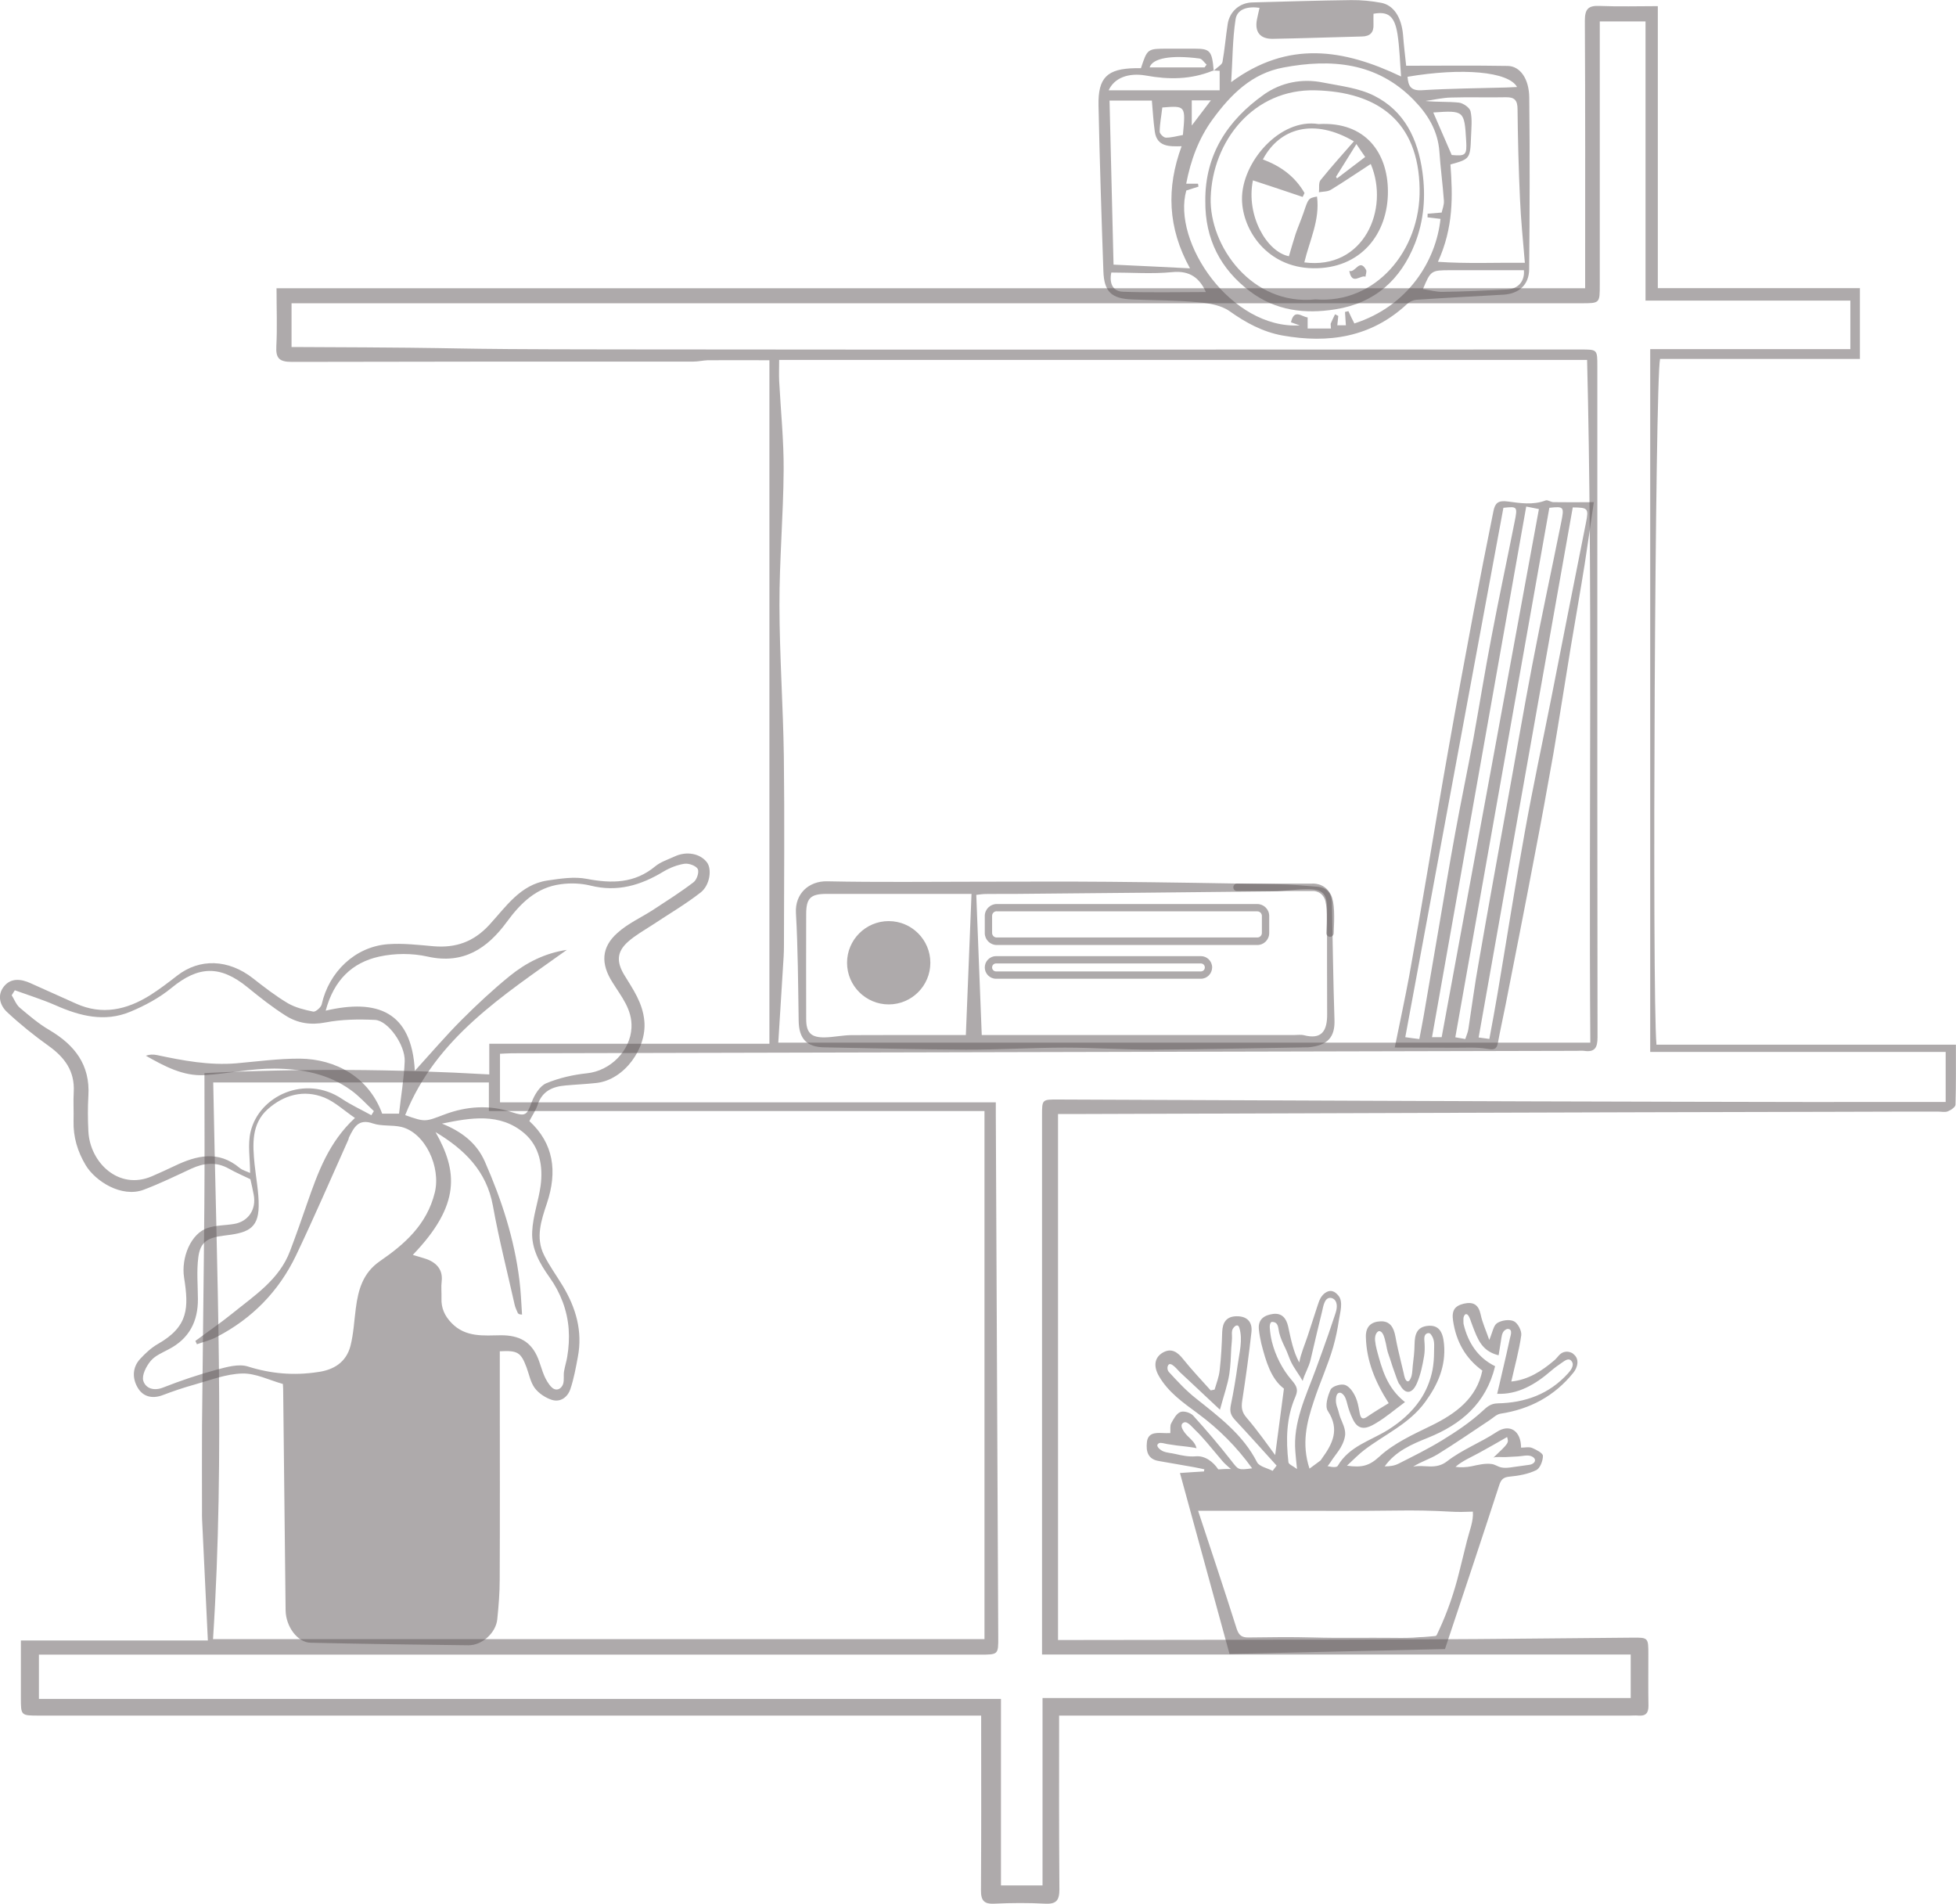 <svg width="260" height="253" viewBox="0 0 260 253" fill="none" xmlns="http://www.w3.org/2000/svg">
<g clip-path="url(#clip0_484_4540)">
<path d="M259.987 138.834H220.183C219.586 132.016 220.001 50.543 220.662 47.704H247.229V38.293H220.364V0.817C217.732 0.817 215.204 0.894 212.688 0.791C211.132 0.713 210.666 1.167 210.666 2.761C210.731 14.026 210.705 25.304 210.705 36.569V38.306H36.758C36.758 41.054 36.861 43.543 36.732 46.006C36.641 47.639 37.147 48.093 38.793 48.093C69.924 48.041 61.029 48.054 92.16 48.054C92.808 48.054 93.443 47.898 94.079 47.873C96.866 47.86 99.667 47.873 102.273 47.873V138.705H65.036V142.788C52.446 142.062 40.012 141.984 27.176 142.607C27.176 148.557 27.215 154.338 27.163 160.133C27.085 169.933 26.943 179.733 26.852 189.52C26.826 193.292 26.852 197.064 26.852 200.85C26.852 201.226 26.839 201.602 26.865 201.977C27.111 207.227 27.358 212.465 27.63 218.013H2.775V225.622C2.775 227.981 2.775 227.994 5.147 227.994H130.421V229.926C130.421 240.115 130.447 240.996 130.395 251.185C130.382 252.624 130.836 253.065 132.237 252.987C134.454 252.883 136.658 252.87 138.875 252.987C140.353 253.065 140.82 252.624 140.82 251.081C140.755 240.893 140.781 240.024 140.781 229.835V227.994H216.656C217.032 227.994 217.421 227.955 217.784 227.994C218.769 228.072 219.132 227.644 219.119 226.672C219.08 224.404 219.106 222.148 219.106 219.879C219.106 217.637 219.106 217.611 216.941 217.637C207.891 217.702 198.828 217.831 189.778 217.857C174.025 217.922 158.272 217.922 142.531 217.948C141.961 217.961 141.403 217.948 140.638 217.948V148.051H142.181C176.06 147.947 209.914 147.818 243.793 147.753C269.737 147.701 231.683 147.727 257.64 147.727C258.068 147.727 258.548 147.844 258.924 147.688C259.326 147.533 259.935 147.118 259.935 146.794C260.013 144.136 259.987 141.453 259.987 138.834ZM28.343 143.851H64.984V147.649H130.862V217.831H28.317C29.912 193.266 28.784 168.675 28.343 143.851ZM258.613 146.444H257.07C224.539 146.444 256.02 146.47 223.489 146.418C195.872 146.366 168.268 146.223 140.651 146.12C138.512 146.107 138.512 146.12 138.512 148.22V219.879H216.76V225.661H138.577V250.563H133.053V225.778H5.173V219.892H130.279C132.69 219.892 132.703 219.892 132.69 217.572C132.587 194.342 132.47 171.099 132.366 147.87V146.496H66.462V140.04C66.955 140.027 67.473 139.975 68.005 139.975C115.2 139.871 162.382 139.755 209.577 139.651C209.901 139.651 210.225 139.612 210.549 139.651C212.001 139.871 212.351 139.223 212.351 137.836C212.312 115.514 212.325 93.178 212.325 70.843V48.676C212.325 46.447 212.325 46.447 210.147 46.447C167.36 46.447 124.587 46.486 81.813 46.434C54.572 46.408 67.37 46.226 40.129 46.123H38.754V40.302H210.212C212.649 40.302 212.649 40.302 212.649 37.852V2.852H218.73V39.952H245.958V46.395H219.353V139.794H258.626V146.444H258.613ZM104.192 100.58C104.101 93.865 103.621 87.164 103.608 80.462C103.595 74.46 104.127 68.458 104.166 62.469C104.192 58.515 103.777 54.575 103.57 50.621C103.531 49.713 103.57 48.819 103.57 47.834H210.964C211.716 78.038 211.171 108.242 211.392 138.562H103.453C103.699 134.66 103.933 130.888 104.166 127.103C104.192 126.636 104.205 126.144 104.205 125.664C104.218 117.29 104.296 108.942 104.192 100.58Z" fill="#5E5658" fill-opacity="0.5"/>
<path d="M94.001 114.645C93.119 113.427 91.265 113.064 89.657 113.829C88.789 114.231 87.829 114.529 87.103 115.125C84.355 117.407 81.334 117.433 78.001 116.797C76.329 116.473 74.501 116.758 72.75 117.018C69.146 117.562 67.24 120.531 65.023 122.929C62.935 125.184 60.589 125.988 57.658 125.755C55.61 125.573 53.535 125.327 51.513 125.483C47.182 125.833 43.72 129.164 42.761 133.481C42.67 133.87 41.957 134.492 41.646 134.44C40.492 134.207 39.273 133.909 38.262 133.325C36.628 132.353 35.124 131.186 33.62 130.007C30.366 127.466 26.541 127.323 23.533 129.67C22.366 130.577 21.186 131.484 19.928 132.275C16.855 134.194 13.588 134.946 10.113 133.377C8.078 132.47 6.068 131.562 4.045 130.655C2.788 130.084 1.452 129.942 0.532 131.083C-0.415 132.249 -0.013 133.636 0.973 134.531C2.697 136.138 4.551 137.629 6.457 138.99C8.596 140.52 9.945 142.335 9.802 145.083C9.724 146.379 9.815 147.675 9.776 148.972C9.724 151.098 10.308 153.042 11.397 154.857C12.668 156.97 16.155 159.212 19.099 158.111C21.238 157.307 23.338 156.283 25.426 155.311C27.098 154.546 28.719 154.364 30.404 155.298C31.364 155.842 32.375 156.27 33.283 156.711C33.438 157.424 33.607 158.098 33.724 158.772C34.1 160.729 32.998 162.362 31.079 162.661C29.938 162.855 28.719 162.816 27.643 163.179C25.361 163.892 24.064 167.146 24.466 169.764C25.102 173.796 25.076 176.272 20.991 178.605C20.123 179.098 19.345 179.824 18.658 180.563C17.581 181.703 17.569 183.155 18.295 184.4C18.995 185.618 20.227 185.929 21.614 185.411C22.988 184.892 24.375 184.413 25.789 184.024C27.915 183.427 30.054 182.585 32.194 182.533C33.983 182.481 35.811 183.427 37.6 183.92C37.613 184.192 37.639 184.4 37.639 184.62C37.743 194.407 37.86 204.207 37.964 213.994C37.989 216.146 39.532 218.272 41.283 218.311C48.284 218.467 55.286 218.57 62.274 218.648C64.089 218.661 65.917 216.989 66.099 215.2C66.28 213.437 66.423 211.674 66.423 209.898C66.462 201.666 66.436 193.409 66.436 185.164V179.577C68.809 179.448 69.237 179.72 69.989 181.716C70.339 182.663 70.52 183.713 71.091 184.477C71.622 185.177 72.504 185.761 73.347 186.033C74.488 186.396 75.447 185.683 75.81 184.62C76.277 183.246 76.536 181.794 76.808 180.342C77.47 176.907 76.549 173.77 74.773 170.84C73.956 169.492 73.01 168.196 72.309 166.783C71.156 164.463 71.959 162.129 72.698 159.912C74.112 155.687 73.606 151.966 70.365 148.985C70.767 148.22 71.246 147.52 71.493 146.742C72.115 144.966 73.489 144.396 75.175 144.253C76.562 144.123 77.95 144.072 79.324 143.916C83.019 143.475 85.975 139.301 85.651 135.71C85.431 133.26 84.147 131.484 82.98 129.566C81.93 127.829 81.982 126.494 83.46 125.171C84.445 124.29 85.612 123.642 86.727 122.916C88.867 121.49 91.123 120.181 93.158 118.586C94.39 117.588 94.623 115.527 94.001 114.645ZM33.244 155.881C32.751 155.648 32.207 155.518 31.831 155.194C29.017 152.848 26.126 153.548 23.209 154.948C22.21 155.427 21.199 155.881 20.188 156.322C15.792 158.227 11.941 154.494 11.747 150.333C11.669 148.764 11.656 147.209 11.747 145.64C12.006 141.518 9.932 138.873 6.548 136.877C5.147 136.06 3.877 134.972 2.632 133.922C2.152 133.507 1.906 132.833 1.556 132.262C1.686 132.042 1.841 131.822 1.971 131.601C3.76 132.249 5.601 132.82 7.352 133.584C10.593 135.023 13.899 135.879 17.322 134.453C19.254 133.649 21.186 132.612 22.794 131.29C26.372 128.347 29.264 128.244 32.894 131.199C34.528 132.534 36.2 133.857 37.989 134.985C39.571 135.983 41.296 136.255 43.266 135.879C45.406 135.464 47.662 135.438 49.853 135.542C51.577 135.62 53.872 138.873 53.794 141.025C53.704 143.333 53.302 145.627 53.042 147.999H50.8C49.036 143.151 44.615 140.727 39.843 140.688C37.043 140.675 34.216 141.064 31.403 141.31C27.811 141.609 24.324 140.948 20.836 140.209C20.382 140.118 19.889 140.118 19.384 140.299C21.847 141.686 24.337 143.048 27.228 142.879C30.314 142.685 33.387 141.998 36.459 142.01C40.064 142.036 43.642 142.685 46.663 144.888C47.766 145.679 48.699 146.729 49.697 147.662C49.594 147.844 49.464 148.025 49.36 148.207C48.051 147.481 46.689 146.859 45.445 146.029C40.583 142.775 34.437 145.614 33.309 150.411C32.907 152.096 33.244 153.975 33.244 155.881ZM32.946 181.6C31.714 181.211 30.106 181.677 28.745 182.04C26.359 182.689 24.012 183.479 21.705 184.387C20.421 184.905 19.358 184.49 19.047 183.505C18.826 182.766 19.436 181.574 20.019 180.874C20.59 180.174 21.562 179.772 22.392 179.331C25.14 177.918 26.333 175.624 26.307 172.603C26.294 170.763 26.126 168.896 26.359 167.094C26.619 165.033 27.617 164.475 29.704 164.216C32.699 163.866 34.359 163.451 34.385 160.288C34.411 158.448 34.035 156.594 33.84 154.727C33.581 152.083 33.4 149.374 35.578 147.416C37.717 145.511 40.362 144.759 43.111 145.861C44.537 146.444 45.743 147.598 47.182 148.57C43.707 151.785 42.268 155.79 40.855 159.835C40.116 161.974 39.364 164.125 38.56 166.238C37.134 170.05 33.827 172.163 30.871 174.561C29.29 175.844 27.604 176.985 25.97 178.203L26.178 178.644C27.046 178.333 27.967 178.113 28.784 177.685C33.503 175.248 37.069 171.605 39.351 166.835C41.775 161.753 44.005 156.581 46.313 151.435C46.352 151.344 46.352 151.214 46.404 151.124C47.052 149.84 47.623 148.622 49.555 149.296C50.722 149.698 52.109 149.477 53.341 149.762C56.517 150.527 58.644 155.103 57.788 158.512C56.738 162.738 53.807 165.331 50.501 167.6C48.232 169.168 47.623 171.385 47.299 173.848C47.078 175.52 47.001 177.231 46.586 178.864C46.015 181.042 44.355 182.079 42.164 182.352C39.066 182.818 36.032 182.572 32.946 181.6ZM71.856 157.605C71.57 159.64 70.831 161.637 70.741 163.672C70.624 165.927 71.739 167.924 73.049 169.751C74.501 171.787 75.408 174.133 75.59 176.622C75.68 177.866 75.603 179.111 75.395 180.329C75.292 180.964 75.084 181.587 74.98 182.222C74.877 182.779 75.019 183.389 74.851 183.92C74.721 184.322 74.371 184.672 73.956 184.659C73.554 184.646 73.256 184.322 73.01 183.998C72.206 182.922 72.011 181.781 71.531 180.55C70.624 178.32 69.055 177.439 66.566 177.451C64.323 177.477 61.885 177.763 60.018 175.818C59.097 174.859 58.644 173.848 58.683 172.551C58.709 171.8 58.618 171.022 58.709 170.283C58.929 168.455 57.658 167.561 56.219 167.172C55.791 167.055 55.35 166.913 54.871 166.77C61.315 160.068 60.796 155.596 57.892 150.449C61.704 152.731 64.686 155.596 65.528 160.288C66.319 164.683 67.434 169.025 68.407 173.381C68.485 173.744 68.653 174.081 68.796 174.418C68.848 174.561 68.938 174.69 69.392 174.703C69.288 173.174 69.237 171.644 69.042 170.114C68.368 164.631 66.669 159.42 64.452 154.377C63.35 151.862 61.302 150.346 58.747 149.322C62.546 148.544 66.436 147.844 69.677 150.592C71.713 152.329 72.219 154.961 71.856 157.605ZM92.199 117.238C90.487 118.547 88.646 119.714 86.844 120.894C85.249 121.931 83.46 122.721 82.073 123.979C79.92 125.884 79.843 128.075 81.398 130.525C82.552 132.405 84.056 134.116 83.94 136.566C83.797 139.638 81.139 142.309 78.027 142.633C76.186 142.827 74.293 143.255 72.595 143.968C71.765 144.318 71.039 145.498 70.689 146.431C70.04 148.246 69.833 148.401 68.005 147.792C65.01 146.794 62.002 147.014 59.097 148.103C56.53 149.075 56.556 149.153 53.859 148.194C57.969 137.914 66.864 132.314 75.343 126.234C72.439 126.662 69.937 127.933 67.733 129.722C65.49 131.549 63.35 133.546 61.302 135.594C59.24 137.668 57.321 139.91 55.143 142.309C54.715 134.375 50.112 132.729 43.292 134.31C44.382 130.24 46.819 127.92 50.398 127.129C52.459 126.675 54.793 126.662 56.854 127.129C61.626 128.192 64.802 126.014 67.37 122.514C69.237 119.973 71.337 117.925 74.54 117.51C75.836 117.329 77.223 117.381 78.494 117.692C82.073 118.586 85.184 117.653 88.218 115.812C89.048 115.32 90.034 114.931 90.993 114.788C91.564 114.71 92.497 115.047 92.743 115.475C92.964 115.89 92.627 116.914 92.199 117.238Z" fill="#5E5658" fill-opacity="0.5"/>
<path d="M208.89 179.772C208.591 179.629 208.228 179.59 207.904 179.681C207.295 179.849 207.061 180.394 206.621 180.77C204.922 182.222 203.12 183.375 200.89 183.596C201.369 181.457 201.927 179.474 202.212 177.451C202.29 176.855 201.758 175.831 201.227 175.585C200.63 175.299 199.593 175.455 199.01 175.831C198.517 176.142 198.4 177.049 197.96 178.074C197.519 176.79 197.039 175.766 196.819 174.703C196.533 173.368 195.833 172.966 194.576 173.251C193.357 173.549 192.942 174.159 193.149 175.533C193.564 178.294 194.783 180.498 197.039 182.144C196.287 185.8 193.564 187.848 190.206 189.481C187.807 190.648 185.253 191.814 183.334 193.59C182.025 194.796 181.026 195.068 179.043 194.783C179.989 193.914 180.637 193.227 181.364 192.683C184.086 190.609 187.328 189.222 189.441 186.318C191.14 183.998 192.216 181.535 191.943 178.592C191.788 176.855 191.153 176.09 189.843 176.194C188.313 176.324 188.054 177.348 188.028 178.683C188.015 179.616 187.911 180.537 187.794 181.457C187.743 181.911 187.743 182.429 187.626 182.87C187.561 183.064 187.393 183.557 187.159 183.57C186.77 183.596 186.641 182.753 186.589 182.507C186.459 181.962 186.329 181.431 186.2 180.887C185.94 179.811 185.681 178.722 185.487 177.633C185.266 176.427 184.786 175.546 183.503 175.598C182.31 175.649 181.519 176.246 181.558 177.685C181.636 180.848 182.79 183.648 184.592 186.474C183.632 187.07 182.647 187.64 181.714 188.288C180.858 188.872 180.793 188.107 180.663 187.407C180.56 186.85 180.456 186.279 180.223 185.748C179.937 185.074 179.419 184.283 178.809 184.062C178.265 183.855 177.098 184.218 176.877 184.659C176.475 185.514 176.086 186.888 176.501 187.511C178.122 189.974 177.124 191.892 175.698 193.85C175.633 193.927 175.594 194.044 175.503 194.109C175.049 194.459 174.582 194.783 174.064 195.172C172.975 191.853 173.701 189.027 174.621 186.253C175.412 183.816 176.501 181.47 177.214 179.007C177.552 177.827 177.798 176.622 177.979 175.403C178.122 174.444 178.589 172.979 177.902 172.175C177.681 171.916 177.422 171.67 177.098 171.592C176.748 171.501 176.385 171.631 176.099 171.851C175.49 172.331 175.334 172.927 175.101 173.614C174.673 174.924 174.245 176.246 173.818 177.555C173.429 178.735 172.923 179.849 172.702 181.068C171.886 179.577 171.587 177.918 171.224 176.272C170.978 175.196 170.408 174.483 169.254 174.612C168.126 174.755 167.192 175.274 167.335 176.674C167.4 177.296 167.516 177.931 167.659 178.553C168.268 180.912 168.942 183.246 170.667 184.542C170.239 187.848 169.811 190.933 169.5 193.37C168.528 192.061 167.205 190.155 165.701 188.405C165.066 187.666 164.988 187.057 165.118 186.162C165.584 183.129 166.012 180.083 166.349 177.024C166.492 175.675 165.766 174.898 164.353 174.924C163.043 174.949 162.511 175.714 162.46 176.998C162.408 178.709 162.317 180.42 162.122 182.118C162.032 182.987 161.695 183.816 161.448 184.672C161.267 184.711 161.111 184.737 160.93 184.775C159.698 183.401 158.44 182.079 157.286 180.64C156.547 179.694 155.73 179.111 154.602 179.733C153.436 180.394 153.306 181.561 154.032 182.844C155.29 185.048 157.299 186.422 159.244 187.861C161.993 189.896 164.379 192.268 166.44 195.133C164.534 195.392 164.625 195.34 163.652 194.096C162.045 192.048 160.359 190.064 158.609 188.133C158.259 187.744 157.351 187.459 156.897 187.653C156.366 187.861 155.99 188.587 155.679 189.157C155.497 189.494 155.601 189.961 155.562 190.453C155.134 190.453 154.823 190.466 154.499 190.44C153.539 190.401 152.58 190.427 152.45 191.672C152.32 192.89 152.58 193.927 154.032 194.161C155.588 194.433 157.144 194.705 158.7 194.977C159.166 195.055 159.633 195.172 160.087 195.263C160.074 195.353 160.048 195.457 160.035 195.548C158.959 195.613 157.87 195.677 156.845 195.755C159.063 203.831 161.202 211.674 163.432 219.802C172.975 219.581 182.556 219.374 192.073 219.153C194.563 211.687 196.948 204.557 199.282 197.376C199.541 196.572 199.865 196.313 200.682 196.235C201.888 196.118 203.133 195.898 204.196 195.379C204.715 195.133 205.104 194.122 205.091 193.461C205.078 193.098 204.183 192.644 203.626 192.411C203.211 192.255 202.666 192.385 202.186 192.385C202.186 190.168 200.695 189.144 198.932 190.311C196.819 191.711 194.355 192.644 192.384 194.174C190.815 195.405 189.337 194.588 187.846 194.913C188.897 194.238 190.089 193.888 191.101 193.266C193.435 191.827 195.704 190.259 197.972 188.755C198.452 188.444 198.919 187.964 199.438 187.874C203.379 187.277 206.634 185.527 209.136 182.429C209.719 181.716 209.992 180.588 209.136 179.94C209.058 179.849 208.98 179.811 208.89 179.772ZM178.809 190.622C178.835 189.818 178.446 189.118 178.161 188.379C177.992 187.951 177.928 187.498 177.759 187.07C177.591 186.616 177.526 186.175 177.603 185.696C177.642 185.45 177.746 185.164 177.992 185.1C178.122 185.061 178.278 185.1 178.381 185.19C178.822 185.501 178.952 186.072 179.082 186.564C179.25 187.238 179.483 187.9 179.795 188.535C179.924 188.82 180.08 189.092 180.3 189.325C181.13 190.168 182.18 189.572 183.01 189.066C184.268 188.314 185.383 187.342 186.757 186.331C184.333 184.412 183.684 181.911 183.01 179.396C182.906 178.994 182.816 178.54 182.777 178.125C182.751 177.749 182.803 177.335 183.062 177.049C183.114 176.985 183.192 176.933 183.269 176.907C183.438 176.868 183.607 176.985 183.71 177.114C183.892 177.348 183.983 177.633 184.06 177.905C184.19 178.359 184.268 178.799 184.359 179.253C184.462 179.798 184.709 180.342 184.864 180.874C185.033 181.418 185.214 181.95 185.409 182.481C185.474 182.65 185.901 183.985 186.057 183.985C186.77 185.372 187.717 185.268 188.339 183.829C188.832 182.701 189.091 181.444 189.298 180.212C189.389 179.668 189.389 179.111 189.363 178.553C189.35 178.112 189.169 177.399 189.713 177.192C189.804 177.153 189.921 177.153 190.012 177.179C190.115 177.218 190.193 177.322 190.258 177.412C190.777 178.164 190.608 178.864 190.621 179.694C190.621 180.485 190.556 181.288 190.414 182.066C190.128 183.518 189.558 184.905 188.715 186.124C187.626 187.705 186.148 188.988 184.514 190.013C182.18 191.477 179.354 192.177 177.824 194.796C177.707 195.016 177.176 195.016 176.45 194.835C176.527 194.848 177.085 193.966 177.163 193.863C177.409 193.513 177.668 193.176 177.915 192.826C178.317 192.281 178.68 191.516 178.783 190.842C178.796 190.79 178.809 190.7 178.809 190.622ZM169.059 178.268C168.916 177.672 168.826 177.062 168.787 176.479C168.774 176.246 168.774 176.012 168.891 175.805C168.916 175.766 168.955 175.714 168.994 175.701C169.046 175.675 169.098 175.675 169.15 175.675C169.967 175.727 169.889 176.518 170.032 177.101C170.213 177.84 170.537 178.514 170.861 179.188C171.134 179.746 171.315 180.342 171.574 180.912C171.989 181.807 172.664 182.637 173.156 183.518C173.429 182.533 173.973 181.703 174.206 180.718C174.479 179.538 174.751 178.359 175.036 177.179C175.27 176.194 175.503 175.222 175.749 174.236C175.892 173.64 176.061 172.292 176.994 172.499C177.279 172.564 177.5 172.785 177.603 173.057C177.824 173.666 177.591 174.327 177.396 174.898C177.137 175.688 176.864 176.479 176.592 177.27C176.035 178.877 175.451 180.472 174.868 182.066C173.571 185.592 171.86 189.014 172.184 192.916C172.223 193.538 172.301 194.161 172.404 195.224C171.847 194.809 171.289 194.601 171.263 194.316C170.926 191.361 170.965 188.431 172.184 185.631C172.586 184.698 172.417 184.244 171.665 183.375C170.485 182.014 169.513 180.135 169.059 178.268ZM158.998 185.864C157.675 184.827 156.521 183.583 155.38 182.338C155.173 182.105 155.121 181.742 155.264 181.457C155.588 180.822 156.547 182.079 156.82 182.338C157.403 182.883 157.973 183.427 158.557 183.959C159.763 185.087 160.956 186.214 162.161 187.342C162.68 185.411 163.186 184.037 163.406 182.611C163.575 181.457 163.614 180.29 163.665 179.137C163.691 178.579 163.795 177.996 163.756 177.438C163.73 176.998 163.73 176.687 164.067 176.336C164.184 176.207 164.379 176.09 164.534 176.168C164.651 176.22 164.703 176.349 164.742 176.479C165.221 178.035 164.742 179.772 164.521 181.366C164.275 183.155 163.977 184.931 163.614 186.694C163.406 187.679 163.652 188.159 164.236 188.781C166.077 190.751 167.879 192.774 169.694 194.77C169.513 195.003 169.344 195.237 169.163 195.47C168.45 195.094 167.387 194.9 167.088 194.316C165.234 190.674 162.084 188.327 158.998 185.864ZM158.933 193.538C158.025 193.616 157.118 193.435 156.236 193.227C155.705 193.098 155.147 193.085 154.628 192.877C154.291 192.748 153.423 192.113 154.071 191.788C154.317 191.672 154.875 191.866 155.134 191.905C155.575 191.97 156.003 192.035 156.444 192.1C156.703 192.138 159.024 192.359 159.05 192.488C158.907 191.763 158.337 191.309 157.844 190.816C157.507 190.479 156.547 189.338 157.403 189.027C157.883 188.859 158.57 189.766 158.894 190.064C159.439 190.583 159.931 191.14 160.424 191.711C160.982 192.359 161.513 193.02 162.071 193.668C162.343 193.992 162.628 194.355 162.952 194.64C163.069 194.744 163.575 195.224 163.665 195.224C163.095 195.211 162.511 195.224 161.941 195.276C161.28 194.277 160.178 193.422 158.933 193.538ZM191.243 216.716C191.166 216.885 191.088 217.04 191.01 217.209C190.984 217.274 190.945 217.339 190.893 217.378C190.828 217.416 190.764 217.416 190.686 217.429C190.025 217.468 189.337 217.572 188.676 217.572C187.535 217.689 186.368 217.676 185.227 217.663C181.649 217.624 178.096 217.715 174.531 217.611C171.678 217.533 168.813 217.572 165.96 217.611C165.066 217.624 164.677 217.326 164.391 216.47C162.719 211.194 160.969 205.97 159.257 200.772H169.344C174.751 200.772 180.158 200.824 185.564 200.746C187.989 200.707 190.349 200.746 192.773 200.889C193.785 200.953 194.77 200.927 195.781 200.889C195.885 202.12 195.315 203.494 195.016 204.687C194.666 206.1 194.316 207.5 193.966 208.913C193.305 211.596 192.423 214.189 191.243 216.716ZM200.332 190.972C200.566 191.763 200.566 191.763 198.491 193.733C198.686 193.551 199.84 193.668 200.125 193.642C200.682 193.616 201.227 193.577 201.784 193.551C202.342 193.526 203.081 193.292 203.613 193.551C204.39 193.927 204.002 194.576 203.288 194.666C202.575 194.77 201.862 194.861 201.136 194.964C200.63 195.042 200.086 195.12 199.58 195.016C199.126 194.938 198.75 194.627 198.297 194.563C197.415 194.433 196.456 194.679 195.6 194.861C194.9 195.003 194.187 195.029 193.473 194.938C194.355 194.148 195.587 193.642 196.637 193.059C197.869 192.385 199.1 191.685 200.332 190.972ZM208.436 182.507C205.92 185.294 202.718 186.422 199.075 186.5C198.115 186.525 197.661 186.966 196.987 187.588C195.405 189.027 193.59 190.246 191.749 191.374C189.869 192.527 187.885 193.513 185.901 194.511C185.357 194.796 184.735 194.874 184.06 194.874C185.5 192.851 187.665 191.931 189.83 191.063C194.225 189.287 197.532 186.525 198.737 181.561C196.456 180.446 195.159 178.462 194.563 176.038C194.511 175.844 194.537 175.636 194.524 175.442C194.511 175.209 194.537 174.962 194.679 174.768C194.718 174.716 194.757 174.664 194.822 174.651C195.211 174.548 195.444 175.403 195.535 175.649C195.691 176.064 195.833 176.479 196.002 176.881C196.313 177.672 196.676 178.475 197.285 179.085C197.817 179.616 198.491 179.94 199.204 180.109C199.308 179.487 199.399 178.864 199.502 178.255C199.593 177.737 199.606 177.075 200.06 176.751C200.177 176.674 200.306 176.596 200.449 176.609C201.136 176.648 200.773 177.542 200.695 177.905C200.553 178.592 200.397 179.266 200.241 179.953C199.93 181.327 199.606 182.701 199.282 184.088C199.191 184.464 199.101 184.853 199.01 185.229C201.733 185.346 204.04 184.024 206.167 182.183C206.646 181.768 207.152 181.405 207.671 181.055C208.06 180.783 208.591 180.381 208.941 180.951C209.279 181.457 208.799 182.118 208.436 182.507Z" fill="#5E5658" fill-opacity="0.5"/>
<path d="M206.504 66.734C206.154 66.734 205.739 66.41 205.466 66.501C203.794 67.149 202.044 66.864 200.41 66.643C199.087 66.462 198.724 66.915 198.517 67.913C197.609 72.412 196.715 76.91 195.859 81.421C194.731 87.436 193.603 93.464 192.54 99.504C191.554 105.001 190.647 110.536 189.7 116.058C188.922 120.634 188.131 125.21 187.302 129.786C186.744 132.781 186.096 135.749 185.396 139.21C188.17 139.223 190.738 139.223 193.292 139.236C194.744 139.249 196.248 139.133 197.661 139.379C198.582 139.534 198.945 139.483 199.113 138.575C199.412 136.916 199.788 135.27 200.112 133.623C201.395 127.103 202.692 120.569 203.924 114.049C204.818 109.421 205.661 104.819 206.478 100.192C207.282 95.447 208.021 90.69 208.799 85.958C209.408 82.302 210.056 78.66 210.64 75.004C211.042 72.451 211.392 69.884 211.859 66.734C209.862 66.747 208.189 66.76 206.504 66.734ZM188.663 138.083C188.067 138.018 187.522 137.94 186.796 137.836C191.139 114.438 195.47 91.066 199.839 67.486C201.668 67.291 201.745 67.304 201.343 69.275C200.332 74.382 199.23 79.49 198.258 84.623C197.389 89.134 196.663 93.671 195.846 98.182C195.068 102.382 194.186 106.569 193.421 110.769C192.682 114.775 192.021 118.794 191.334 122.799C190.634 126.857 189.947 130.927 189.246 134.984C189.065 136.021 188.858 137.058 188.663 138.083ZM191.632 137.836H190.349C194.511 114.412 198.673 90.988 202.873 67.317C203.522 67.434 204.118 67.576 204.559 67.654C200.254 91.117 195.95 114.412 191.632 137.836ZM195.185 136.747C195.12 137.201 194.912 137.642 194.77 138.083C194.303 138.005 193.836 137.927 193.447 137.849C197.596 114.438 201.758 91.066 205.946 67.486C207.891 67.278 207.943 67.33 207.515 69.443C206.244 75.756 204.883 82.043 203.677 88.356C202.523 94.371 201.499 100.412 200.397 106.44C199.1 113.608 197.791 120.79 196.546 127.958C196.015 130.888 195.639 133.818 195.185 136.747ZM206.206 92.764C205.039 98.649 203.768 104.534 202.705 110.458C201.408 117.588 200.293 124.731 199.087 131.886C198.737 133.973 198.348 136.047 197.972 138.07C197.506 138.005 196.974 137.94 196.546 137.875C200.708 114.425 204.883 90.988 209.058 67.434C211.12 67.447 211.184 67.576 210.808 69.495C209.252 77.247 207.735 85.012 206.206 92.764Z" fill="#5E5658" fill-opacity="0.5"/>
<path d="M177.046 120.012C177.02 118.677 176.359 117.925 175.023 117.834C173.312 117.705 171.6 117.536 169.902 117.51C162.421 117.381 154.952 117.251 147.458 117.186C141.74 117.134 136.023 117.173 130.305 117.173C123.524 117.173 116.73 117.264 109.936 117.121C107.537 117.07 105.644 118.755 105.8 121.347C106.072 126.118 106.085 130.901 106.163 135.685C106.202 138.031 107.226 139.146 109.534 139.185C115.835 139.301 122.11 139.47 128.412 139.496C132.807 139.509 137.215 139.223 141.611 139.223C145.474 139.223 149.351 139.509 153.215 139.496C160.048 139.457 166.881 139.288 173.714 139.185C173.765 139.185 173.817 139.197 173.869 139.185C176.54 138.951 177.474 137.785 177.383 135.49C177.214 130.331 177.15 125.159 177.046 120.012ZM128.386 137.551H126.726C122.201 137.551 117.676 137.538 113.151 137.564C111.997 137.577 110.817 137.836 109.663 137.862C107.796 137.901 107.161 137.24 107.161 135.412C107.148 130.784 107.148 126.144 107.161 121.516C107.161 119.351 107.731 118.794 109.884 118.794H129.138C128.878 125.12 128.632 131.212 128.386 137.551ZM173.325 137.577C172.923 137.473 172.456 137.551 172.028 137.551H130.499C130.24 131.238 130.019 125.146 129.773 118.923C130.24 118.871 130.655 118.807 131.057 118.807C132.405 118.781 133.754 118.807 135.102 118.794C146.473 118.69 157.818 118.586 169.189 118.457C170.68 118.444 172.171 118.171 173.662 118.171C175.866 118.145 176.398 118.742 176.398 120.881C176.398 125.521 176.385 130.162 176.41 134.79C176.423 137.007 175.684 138.186 173.325 137.577Z" fill="#5E5658" fill-opacity="0.5"/>
<path d="M118.13 133.481C115.083 133.481 112.594 131.005 112.594 127.945C112.594 124.899 115.07 122.41 118.13 122.41C121.177 122.41 123.666 124.886 123.666 127.945C123.666 131.005 121.19 133.481 118.13 133.481Z" fill="#5E5658" fill-opacity="0.5"/>
<path d="M167.127 125.586H132.483C131.614 125.586 130.901 124.873 130.901 124.005V121.723C130.901 120.855 131.614 120.142 132.483 120.142H167.127C167.996 120.142 168.709 120.855 168.709 121.723V123.992C168.709 124.873 168.009 125.586 167.127 125.586ZM132.483 121.101C132.146 121.101 131.874 121.373 131.874 121.71V123.979C131.874 124.316 132.146 124.588 132.483 124.588H167.127C167.464 124.588 167.736 124.316 167.736 123.979V121.723C167.736 121.386 167.464 121.114 167.127 121.114H132.483V121.101Z" fill="#5E5658" fill-opacity="0.5"/>
<path d="M159.62 130.071H132.405C131.575 130.071 130.901 129.397 130.901 128.568C130.901 127.738 131.575 127.064 132.405 127.064H159.62C160.45 127.064 161.124 127.738 161.124 128.568C161.111 129.397 160.45 130.071 159.62 130.071ZM132.405 128.036C132.107 128.036 131.874 128.27 131.874 128.568C131.874 128.853 132.107 129.099 132.405 129.099H159.62C159.918 129.099 160.152 128.866 160.152 128.568C160.152 128.27 159.918 128.036 159.62 128.036H132.405Z" fill="#5E5658" fill-opacity="0.5"/>
<path d="M176.799 124.497C176.787 124.497 176.787 124.497 176.774 124.497C176.501 124.484 176.294 124.251 176.307 123.992C176.372 122.592 176.475 120.245 176.047 119.377C175.503 118.288 174.44 118.418 174.427 118.418H164.43C164.158 118.418 163.938 118.197 163.938 117.925C163.938 117.653 164.158 117.432 164.43 117.432H174.362C174.362 117.432 176.06 117.212 176.916 118.923C177.422 119.934 177.383 121.918 177.279 124.031C177.266 124.303 177.046 124.497 176.799 124.497Z" fill="#5E5658" fill-opacity="0.5"/>
<path d="M203.275 12.963C203.249 10.461 202.057 8.802 200.436 8.763C195.937 8.685 191.425 8.737 186.913 8.737C186.783 7.467 186.602 6.041 186.498 4.628C186.29 2.321 185.279 0.7 183.606 0.376C182.297 0.13 180.948 0 179.626 0.013C175.231 0.065 170.835 0.208 166.427 0.324C164.754 0.376 163.432 1.556 163.186 3.215C162.926 4.887 162.797 6.572 162.498 8.232C162.434 8.595 161.889 8.867 161.331 9.398C161.111 6.728 160.839 6.469 158.777 6.469H155.212C152.515 6.469 152.515 6.469 151.659 9.061H150.92C147.173 9.126 145.941 10.306 146.019 14.013C146.175 21.35 146.408 28.7 146.667 36.037C146.758 38.773 147.743 39.693 150.492 39.797C153.435 39.913 156.392 39.9 159.322 40.173C160.735 40.289 162.343 40.575 163.458 41.365C165.61 42.895 167.84 44.1 170.433 44.58C176.605 45.682 182.284 44.839 187.055 40.38C187.379 40.082 187.872 39.861 188.313 39.836C192.151 39.576 196.002 39.382 199.839 39.161C201.901 39.045 203.249 37.839 203.262 35.791C203.34 28.169 203.353 20.559 203.275 12.963ZM201.655 11.563C201.136 11.576 200.682 11.615 200.228 11.628C196.481 11.732 192.734 11.758 189 11.991C187.457 12.082 187.198 11.369 187.094 10.202C194.355 8.971 200.514 9.502 201.655 11.563ZM164.236 2.58C164.443 1.193 165.844 0.817 167.425 1.037C167.296 1.633 167.166 2.113 167.075 2.606C166.764 4.239 167.49 5.185 169.176 5.159C173.143 5.095 177.111 4.939 181.065 4.848C182.154 4.822 182.621 4.278 182.569 3.228C182.556 2.761 182.569 2.282 182.569 1.828C184.54 1.478 185.37 2.126 185.759 4.524C186.044 6.352 186.083 8.219 186.238 10.163C178.589 6.508 171.211 5.341 163.652 10.915C163.847 8.024 163.821 5.276 164.236 2.58ZM159.451 7.778C159.802 7.83 160.074 8.322 160.385 8.582C160.307 8.711 160.203 8.841 160.113 8.958H152.813C153.202 7.713 155.717 7.285 159.451 7.778ZM152.359 10.046C155.341 10.591 158.272 10.578 161.137 9.424C161.396 9.334 161.746 9.411 162.122 9.411V12.004H147.367C148.094 10.383 149.948 9.619 152.359 10.046ZM160.955 13.339C160.048 14.545 159.296 15.517 158.414 16.684V13.339H160.955ZM157.234 17.941C156.482 18.071 155.73 18.304 154.965 18.291C154.667 18.291 154.149 17.773 154.149 17.5C154.161 16.463 154.369 15.426 154.499 14.285C157.61 14.039 157.61 14.039 157.234 17.941ZM147.484 13.365H153.111C153.228 14.713 153.306 16.113 153.5 17.487C153.785 19.497 155.38 19.484 157.066 19.432C155.03 24.954 155.199 30.282 158.181 35.661C154.745 35.48 151.594 35.337 148.016 35.169C147.834 27.923 147.653 20.663 147.484 13.365ZM149.286 38.773C147.964 38.734 147.419 37.723 147.718 36.219C150.427 36.219 153.137 36.426 155.795 36.167C158.168 35.921 159.451 36.958 160.294 38.812C156.638 38.812 152.956 38.902 149.286 38.773ZM180.028 42.986C179.756 42.441 179.483 41.91 179.237 41.352C179.081 41.391 178.926 41.417 178.783 41.456C178.822 42.026 178.861 42.571 178.9 43.232H177.759C177.798 42.791 177.85 42.376 177.889 41.987C177.746 41.923 177.603 41.845 177.461 41.767C177.266 42.169 177.072 42.558 176.89 42.986C176.851 43.089 176.903 43.258 176.916 43.66H173.817V42.182C173.014 42.104 172.028 40.976 171.6 42.83C171.924 42.934 172.262 43.076 172.767 43.245C163.626 43.763 155.769 32.161 157.688 25.317C158.362 25.097 158.829 24.954 159.309 24.799C159.283 24.669 159.27 24.526 159.244 24.41H157.675C158.272 21.311 159.322 18.408 161.202 15.841C163.613 12.548 166.401 9.748 170.602 8.971C176.968 7.778 183.01 8.284 187.872 13.235C189.765 15.154 191.139 17.358 191.334 20.184C191.477 22.335 191.775 24.5 191.93 26.665C191.969 27.248 191.71 27.858 191.632 28.247C190.867 28.311 190.31 28.35 189.765 28.402C189.765 28.558 189.752 28.726 189.752 28.882C190.336 28.947 190.893 29.012 191.477 29.089C190.893 34.599 187.224 40.665 180.028 42.986ZM190.517 14.947C194.601 14.661 194.653 14.713 194.887 18.654C195.003 20.611 194.848 20.767 192.968 20.598C192.099 18.602 191.308 16.787 190.517 14.947ZM200.306 38.474C197.48 38.617 194.64 38.747 191.814 38.786C190.932 38.812 190.05 38.552 189.143 38.423C190.167 35.96 190.232 35.908 192.799 35.908H202.562C202.692 37.282 201.888 38.397 200.306 38.474ZM191.139 34.793C193.214 30.23 193.11 26.069 192.799 21.856C195.379 21.143 195.431 21.104 195.535 18.187C195.574 17.059 195.716 15.88 195.47 14.791C195.366 14.311 194.498 13.702 193.927 13.637C192.475 13.482 190.997 13.585 189.48 13.417C190.608 13.261 191.736 12.989 192.864 12.963C195.288 12.885 197.713 12.976 200.151 12.924C201.343 12.898 201.719 13.339 201.719 14.545C201.758 18.511 201.862 22.491 202.044 26.445C202.16 29.206 202.446 31.954 202.692 34.923C198.828 34.884 195.068 35.065 191.139 34.793Z" fill="#5E5658" fill-opacity="0.5"/>
<path d="M189.078 22.867C188.469 18.472 186.705 14.765 182.673 12.73C180.624 11.693 178.161 11.42 175.853 10.967C173.052 10.396 170.265 10.967 168.009 12.561C163.199 15.97 160.165 20.534 160.216 26.691C160.165 31.747 162.213 35.765 166.207 38.76C169.578 41.274 173.415 41.767 177.513 41.106C182.764 40.276 186.187 37.165 188.08 32.369C189.272 29.322 189.532 26.146 189.078 22.867ZM174.855 39.784C166.414 40.665 160.735 32.693 160.93 26.276C161.163 18.706 166.647 11.783 174.855 12.004C183.088 12.211 188.572 16.087 188.702 25.109C188.832 33.315 182.841 40.419 174.855 39.784Z" fill="#5E5658" fill-opacity="0.5"/>
<path d="M175.27 16.489C170.161 15.659 165.027 21.545 165.092 26.497C165.143 30.567 168.424 35.545 174.505 35.648C180.871 35.765 184.527 31.073 184.488 25.395C184.462 20.365 181.558 16.126 175.27 16.489ZM181.467 20.858C180.132 21.869 178.926 22.789 177.72 23.709C177.668 23.645 177.629 23.567 177.59 23.489C178.446 22.128 179.289 20.754 180.3 19.146C180.715 19.782 181.052 20.248 181.467 20.858ZM173.377 34.871C174.064 31.98 175.477 29.232 175.062 26.121C173.908 26.341 173.921 26.354 173.273 28.273C172.949 29.219 172.547 30.139 172.223 31.073C171.899 32.058 171.626 33.069 171.328 34.054C168.385 33.471 165.597 28.648 166.544 23.969C168.748 24.695 170.952 25.421 173.156 26.172C173.234 25.991 173.312 25.835 173.403 25.654C172.158 23.476 170.239 22.063 167.866 21.195C170.083 16.982 174.673 15.672 179.963 18.784C178.498 20.469 176.955 22.167 175.529 23.943C175.244 24.306 175.386 25.006 175.321 25.55C175.866 25.447 176.475 25.485 176.916 25.213C178.693 24.137 180.417 22.945 182.206 21.791C184.747 27.78 181.299 35.895 173.377 34.871Z" fill="#5E5658" fill-opacity="0.5"/>
<path d="M179.354 35.998C180.171 36.31 180.702 34.261 181.584 35.869C181.7 36.089 181.532 36.478 181.506 36.776C180.832 36.491 179.717 37.995 179.354 35.998Z" fill="#5E5658" fill-opacity="0.5"/>
</g>
<defs>
<clipPath id="clip0_484_4540">
<rect width="260" height="253" fill="white"/>
</clipPath>
</defs>
</svg>
